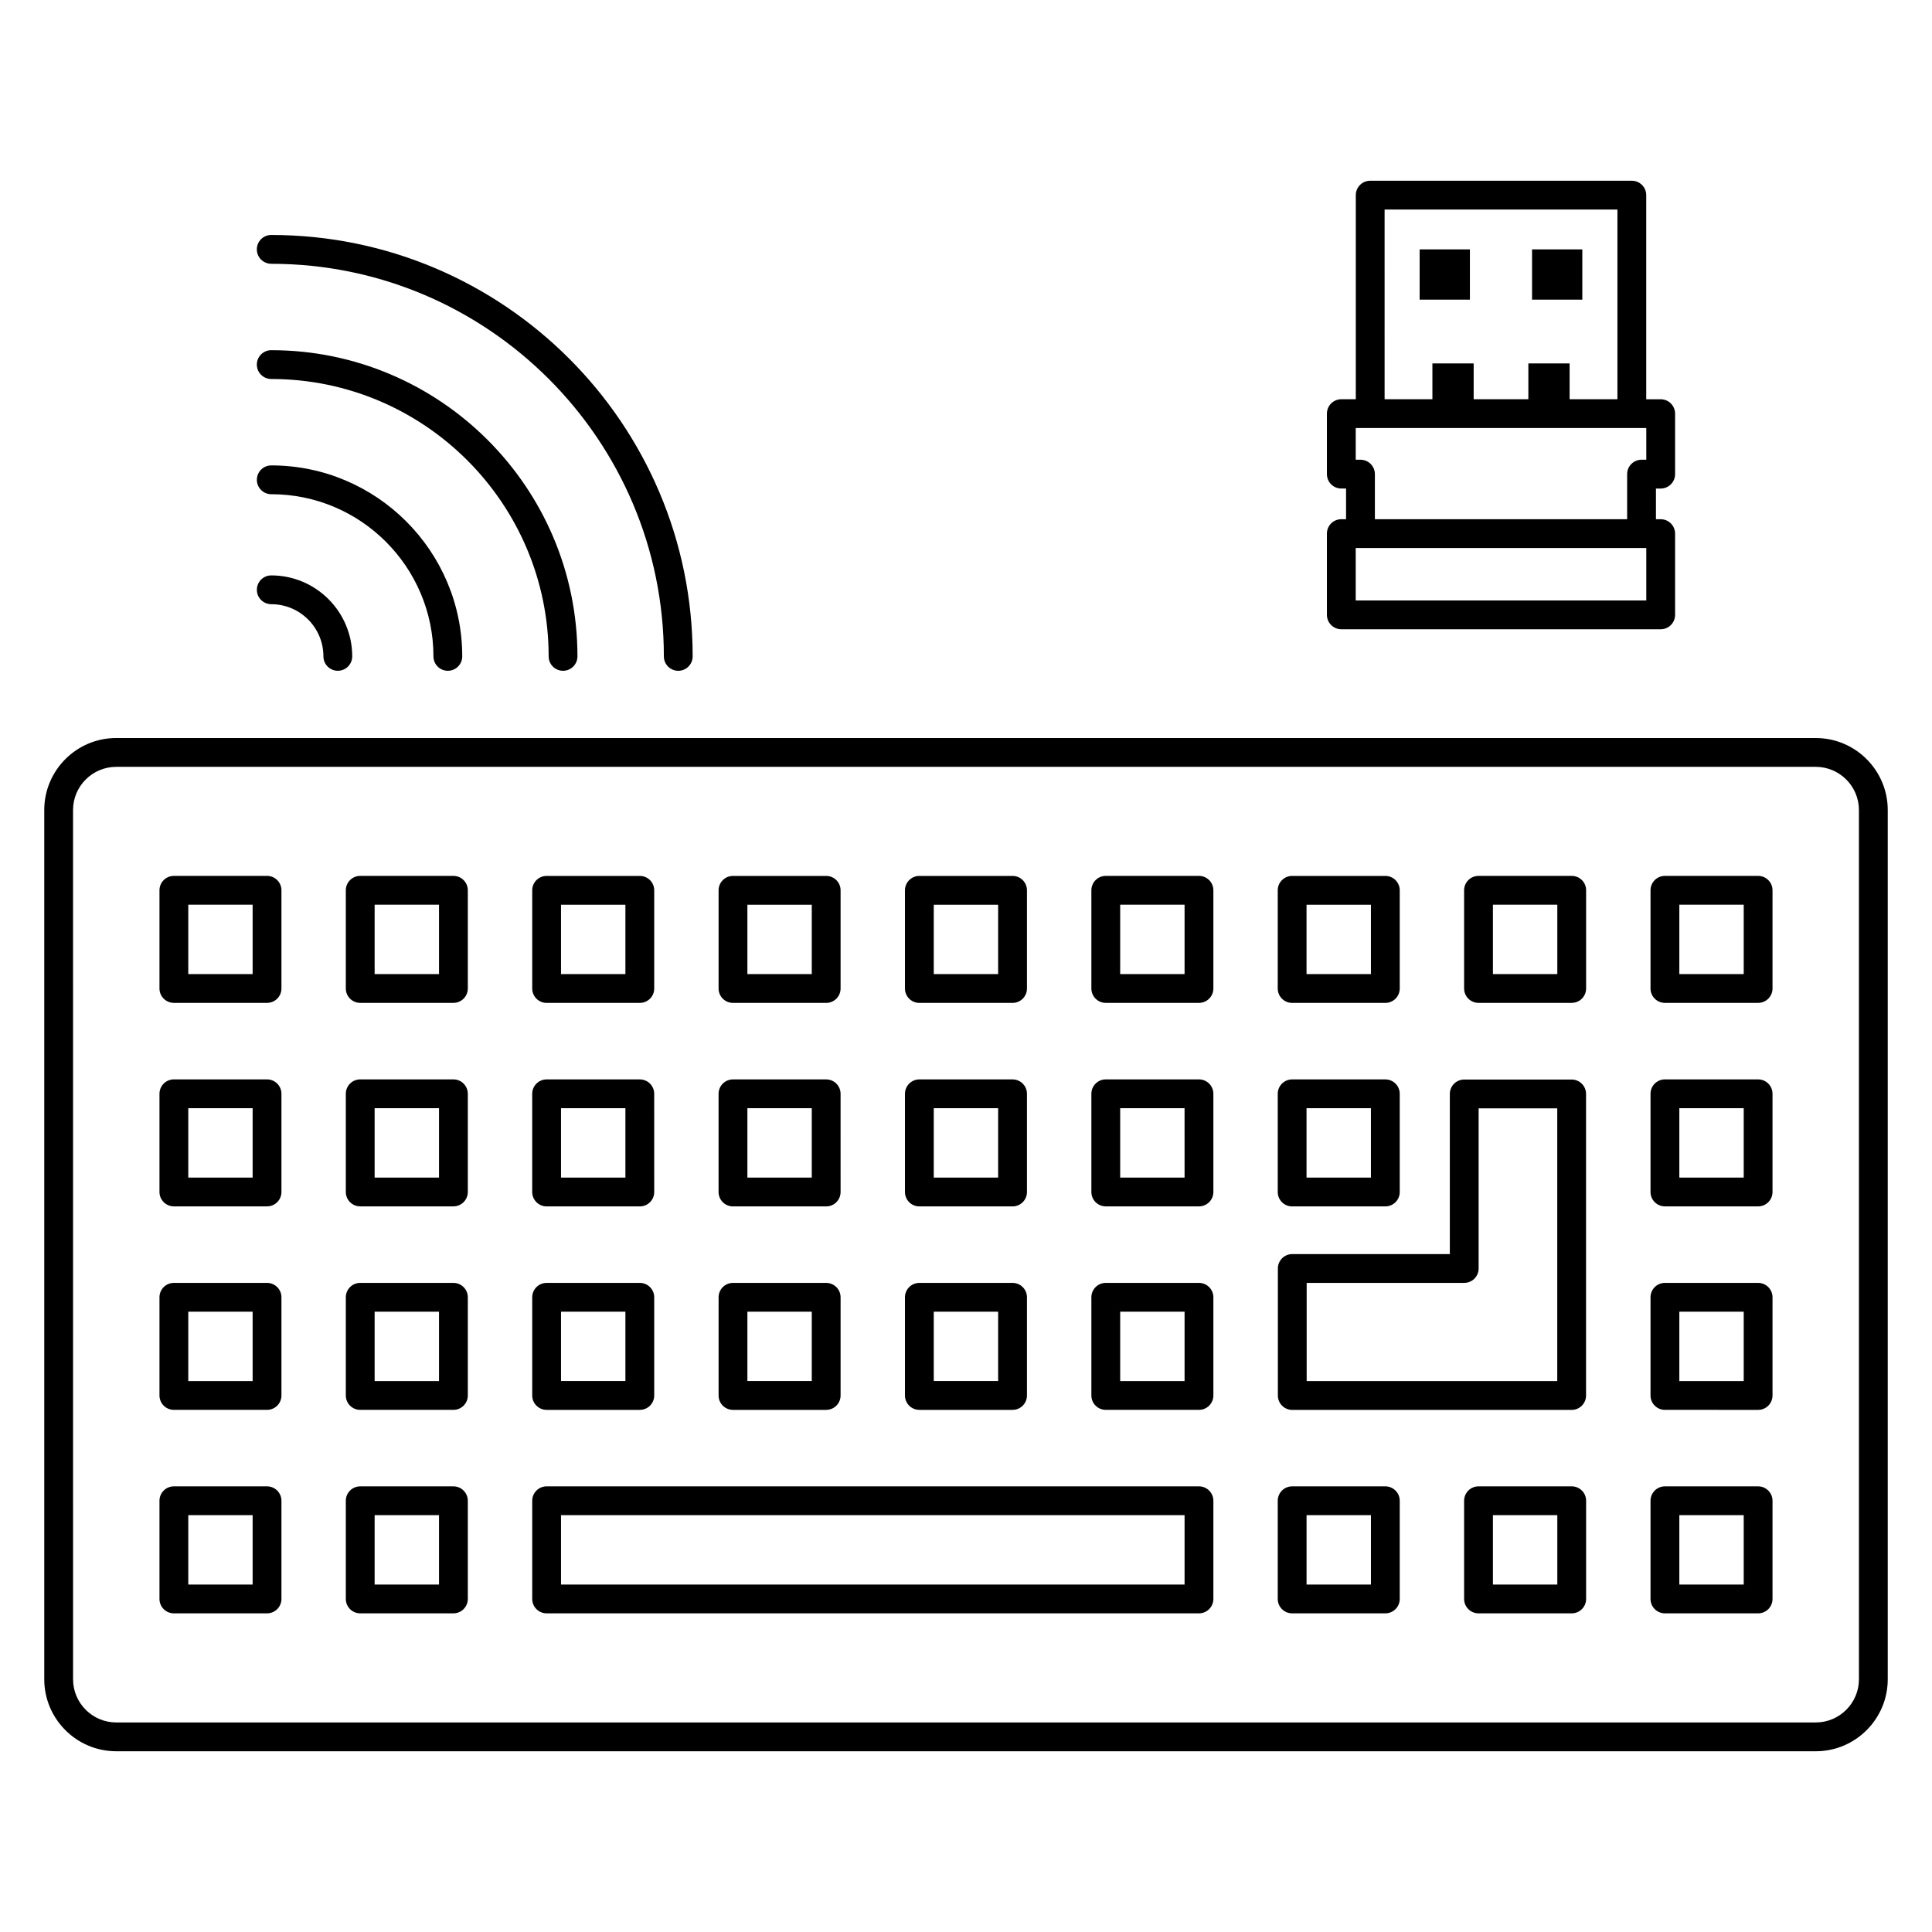 <?xml version="1.0" encoding="UTF-8"?>
<!-- Uploaded to: ICON Repo, www.iconrepo.com, Generator: ICON Repo Mixer Tools -->
<svg fill="#000000" width="800px" height="800px" version="1.1" viewBox="144 144 512 512" xmlns="http://www.w3.org/2000/svg">
 <g>
  <path d="m625.19 339.58h-450.38c-10.527 0-19.082 8.562-19.082 19.082v230.36c0 10.523 8.559 19.082 19.082 19.082h450.38c10.527 0 19.082-8.562 19.082-19.082v-230.35c0-10.523-8.559-19.086-19.082-19.086zm11.449 249.44c0 6.312-5.137 11.449-11.449 11.449h-450.38c-6.312 0-11.449-5.137-11.449-11.449l-0.004-230.35c0-6.312 5.137-11.449 11.449-11.449h450.38c6.312 0 11.449 5.137 11.449 11.449z"/>
  <path d="m214.77 376.12h-24.691c-2.109 0-3.816 1.707-3.816 3.816v26.02c0 2.109 1.707 3.816 3.816 3.816h24.691c2.109 0 3.816-1.707 3.816-3.816v-26.02c0-2.109-1.711-3.816-3.816-3.816zm-3.82 26.02h-17.055v-18.387h17.055z"/>
  <path d="m264.16 376.12h-24.699c-2.109 0-3.816 1.707-3.816 3.816v26.02c0 2.109 1.707 3.816 3.816 3.816h24.699c2.109 0 3.816-1.707 3.816-3.816v-26.02c0-2.109-1.707-3.816-3.816-3.816zm-3.816 26.02h-17.062v-18.387h17.062z"/>
  <path d="m288.86 409.78h24.699c2.109 0 3.816-1.707 3.816-3.816v-26.02c0-2.109-1.707-3.816-3.816-3.816h-24.699c-2.109 0-3.816 1.707-3.816 3.816v26.02c0 2.109 1.707 3.816 3.816 3.816zm3.816-26.02h17.062v18.387h-17.062z"/>
  <path d="m338.25 409.78h24.699c2.109 0 3.816-1.707 3.816-3.816v-26.02c0-2.109-1.707-3.816-3.816-3.816h-24.699c-2.109 0-3.816 1.707-3.816 3.816v26.02c-0.004 2.109 1.707 3.816 3.816 3.816zm3.816-26.02h17.062v18.387h-17.062z"/>
  <path d="m387.64 409.78h24.699c2.109 0 3.816-1.707 3.816-3.816v-26.02c0-2.109-1.707-3.816-3.816-3.816h-24.699c-2.109 0-3.816 1.707-3.816 3.816v26.02c0 2.109 1.707 3.816 3.816 3.816zm3.816-26.02h17.062v18.387h-17.062z"/>
  <path d="m461.74 376.12h-24.699c-2.109 0-3.816 1.707-3.816 3.816v26.02c0 2.109 1.707 3.816 3.816 3.816h24.699c2.109 0 3.816-1.707 3.816-3.816v-26.02c0-2.109-1.707-3.816-3.816-3.816zm-3.816 26.02h-17.062v-18.387h17.062z"/>
  <path d="m486.43 409.78h24.699c2.109 0 3.816-1.707 3.816-3.816v-26.02c0-2.109-1.707-3.816-3.816-3.816h-24.699c-2.109 0-3.816 1.707-3.816 3.816v26.02c0 2.109 1.707 3.816 3.816 3.816zm3.816-26.02h17.062v18.387h-17.062z"/>
  <path d="m560.52 376.12h-24.699c-2.109 0-3.816 1.707-3.816 3.816v26.02c0 2.109 1.707 3.816 3.816 3.816h24.699c2.109 0 3.816-1.707 3.816-3.816v-26.02c0.004-2.109-1.703-3.816-3.816-3.816zm-3.816 26.02h-17.062v-18.387h17.062z"/>
  <path d="m609.92 376.12h-24.699c-2.109 0-3.816 1.707-3.816 3.816v26.02c0 2.109 1.707 3.816 3.816 3.816h24.699c2.109 0 3.816-1.707 3.816-3.816v-26.02c0-2.109-1.707-3.816-3.816-3.816zm-3.816 26.02h-17.062v-18.387h17.062z"/>
  <path d="m214.77 430.05h-24.691c-2.109 0-3.816 1.707-3.816 3.816v26.02c0 2.109 1.707 3.816 3.816 3.816h24.691c2.109 0 3.816-1.707 3.816-3.816v-26.02c0-2.109-1.711-3.816-3.816-3.816zm-3.82 26.02h-17.055v-18.387h17.055z"/>
  <path d="m264.16 430.05h-24.699c-2.109 0-3.816 1.707-3.816 3.816v26.02c0 2.109 1.707 3.816 3.816 3.816h24.699c2.109 0 3.816-1.707 3.816-3.816v-26.02c0-2.109-1.707-3.816-3.816-3.816zm-3.816 26.02h-17.062v-18.387h17.062z"/>
  <path d="m288.86 463.71h24.699c2.109 0 3.816-1.707 3.816-3.816l-0.004-26.023c0-2.109-1.707-3.816-3.816-3.816h-24.699c-2.109 0-3.816 1.707-3.816 3.816v26.02c0.004 2.113 1.711 3.82 3.82 3.82zm3.816-26.023h17.062v18.387h-17.062z"/>
  <path d="m338.25 463.71h24.699c2.109 0 3.816-1.707 3.816-3.816l-0.004-26.023c0-2.109-1.707-3.816-3.816-3.816h-24.699c-2.109 0-3.816 1.707-3.816 3.816v26.02c0 2.113 1.711 3.82 3.82 3.82zm3.816-26.023h17.062v18.387h-17.062z"/>
  <path d="m387.64 463.71h24.699c2.109 0 3.816-1.707 3.816-3.816v-26.023c0-2.109-1.707-3.816-3.816-3.816h-24.699c-2.109 0-3.816 1.707-3.816 3.816v26.02c0 2.113 1.707 3.82 3.816 3.82zm3.816-26.023h17.062v18.387h-17.062z"/>
  <path d="m461.74 430.05h-24.699c-2.109 0-3.816 1.707-3.816 3.816v26.02c0 2.109 1.707 3.816 3.816 3.816h24.699c2.109 0 3.816-1.707 3.816-3.816v-26.02c0-2.109-1.707-3.816-3.816-3.816zm-3.816 26.02h-17.062l-0.004-18.387h17.062z"/>
  <path d="m486.43 463.71h24.699c2.109 0 3.816-1.707 3.816-3.816v-26.023c0-2.109-1.707-3.816-3.816-3.816h-24.699c-2.109 0-3.816 1.707-3.816 3.816v26.02c0 2.113 1.707 3.82 3.816 3.82zm3.816-26.023h17.062v18.387h-17.062z"/>
  <path d="m609.92 430.05h-24.699c-2.109 0-3.816 1.707-3.816 3.816v26.02c0 2.109 1.707 3.816 3.816 3.816l24.699 0.004c2.109 0 3.816-1.707 3.816-3.816v-26.023c0-2.109-1.707-3.816-3.816-3.816zm-3.816 26.02h-17.062v-18.387h17.062z"/>
  <path d="m214.77 483.98h-24.691c-2.109 0-3.816 1.707-3.816 3.816v26.016c0 2.109 1.707 3.816 3.816 3.816h24.691c2.109 0 3.816-1.707 3.816-3.816v-26.016c0-2.109-1.711-3.816-3.816-3.816zm-3.82 26.02h-17.055v-18.383h17.055z"/>
  <path d="m264.16 483.98h-24.699c-2.109 0-3.816 1.707-3.816 3.816v26.016c0 2.109 1.707 3.816 3.816 3.816h24.699c2.109 0 3.816-1.707 3.816-3.816v-26.016c0-2.109-1.707-3.816-3.816-3.816zm-3.816 26.02h-17.062v-18.383h17.062z"/>
  <path d="m288.86 517.63h24.699c2.109 0 3.816-1.707 3.816-3.816v-26.016c0-2.109-1.707-3.816-3.816-3.816h-24.699c-2.109 0-3.816 1.707-3.816 3.816v26.016c0 2.109 1.707 3.816 3.816 3.816zm3.816-26.016h17.062v18.383h-17.062z"/>
  <path d="m338.25 517.63h24.699c2.109 0 3.816-1.707 3.816-3.816v-26.016c0-2.109-1.707-3.816-3.816-3.816h-24.699c-2.109 0-3.816 1.707-3.816 3.816v26.016c-0.004 2.109 1.707 3.816 3.816 3.816zm3.816-26.016h17.062v18.383h-17.062z"/>
  <path d="m387.64 517.63h24.699c2.109 0 3.816-1.707 3.816-3.816v-26.016c0-2.109-1.707-3.816-3.816-3.816h-24.699c-2.109 0-3.816 1.707-3.816 3.816v26.016c0 2.109 1.707 3.816 3.816 3.816zm3.816-26.016h17.062v18.383h-17.062z"/>
  <path d="m461.74 483.98h-24.699c-2.109 0-3.816 1.707-3.816 3.816v26.016c0 2.109 1.707 3.816 3.816 3.816h24.699c2.109 0 3.816-1.707 3.816-3.816v-26.016c0-2.109-1.707-3.816-3.816-3.816zm-3.816 26.02h-17.062v-18.383h17.062z"/>
  <path d="m482.65 480.16v33.664c0 2.109 1.707 3.816 3.816 3.816h74.039c2.109 0 3.816-1.707 3.816-3.816v-79.922c0-2.109-1.707-3.816-3.816-3.816h-28.469c-2.109 0-3.816 1.707-3.816 3.816v42.441h-41.754c-2.109 0-3.816 1.707-3.816 3.816zm7.633 3.816h41.754c2.109 0 3.816-1.707 3.816-3.816v-42.441h20.836v72.289h-66.406z"/>
  <path d="m609.92 483.98h-24.699c-2.109 0-3.816 1.707-3.816 3.816v26.016c0 2.109 1.707 3.816 3.816 3.816l24.699 0.004c2.109 0 3.816-1.707 3.816-3.816v-26.016c0-2.113-1.707-3.82-3.816-3.82zm-3.816 26.02h-17.062v-18.383h17.062z"/>
  <path d="m214.77 537.9h-24.691c-2.109 0-3.816 1.707-3.816 3.816v26.02c0 2.109 1.707 3.816 3.816 3.816h24.691c2.109 0 3.816-1.707 3.816-3.816v-26.02c0-2.106-1.711-3.816-3.816-3.816zm-3.82 26.023h-17.055v-18.387h17.055z"/>
  <path d="m264.16 537.9h-24.699c-2.109 0-3.816 1.707-3.816 3.816v26.02c0 2.109 1.707 3.816 3.816 3.816h24.699c2.109 0 3.816-1.707 3.816-3.816v-26.02c0-2.106-1.707-3.816-3.816-3.816zm-3.816 26.023h-17.062v-18.387h17.062z"/>
  <path d="m461.74 537.9h-172.88c-2.109 0-3.816 1.707-3.816 3.816v26.02c0 2.109 1.707 3.816 3.816 3.816h172.88c2.109 0 3.816-1.707 3.816-3.816v-26.02c0-2.106-1.707-3.816-3.816-3.816zm-3.816 26.023h-165.25v-18.387h165.25z"/>
  <path d="m511.13 537.9h-24.699c-2.109 0-3.816 1.707-3.816 3.816v26.02c0 2.109 1.707 3.816 3.816 3.816h24.699c2.109 0 3.816-1.707 3.816-3.816v-26.02c0-2.106-1.707-3.816-3.816-3.816zm-3.816 26.023h-17.062v-18.387h17.062z"/>
  <path d="m560.52 537.9h-24.699c-2.109 0-3.816 1.707-3.816 3.816v26.02c0 2.109 1.707 3.816 3.816 3.816h24.699c2.109 0 3.816-1.707 3.816-3.816v-26.02c0.004-2.106-1.703-3.816-3.816-3.816zm-3.816 26.023h-17.062v-18.387h17.062z"/>
  <path d="m609.92 537.9h-24.699c-2.109 0-3.816 1.707-3.816 3.816v26.02c0 2.109 1.707 3.816 3.816 3.816l24.699 0.004c2.109 0 3.816-1.707 3.816-3.816v-26.02c0-2.109-1.707-3.82-3.816-3.82zm-3.816 26.023h-17.062v-18.387h17.062z"/>
  <path d="m215.89 213.91c57.371 0 104.04 46.672 104.04 104.04 0 2.109 1.707 3.816 3.816 3.816s3.816-1.707 3.816-3.816c0-61.578-50.094-111.68-111.68-111.68-2.109 0-3.816 1.707-3.816 3.816-0.004 2.109 1.707 3.816 3.816 3.816z"/>
  <path d="m215.89 244.44c40.531 0 73.508 32.977 73.508 73.508 0 2.109 1.707 3.816 3.816 3.816s3.816-1.707 3.816-3.816c0-44.742-36.402-81.145-81.145-81.145-2.109 0-3.816 1.707-3.816 3.816 0 2.113 1.711 3.82 3.82 3.82z"/>
  <path d="m215.89 274.97c23.699 0 42.977 19.277 42.977 42.977 0 2.109 1.707 3.816 3.816 3.816s3.816-1.707 3.816-3.816c0-27.906-22.707-50.609-50.609-50.609-2.109 0-3.816 1.707-3.816 3.816-0.004 2.109 1.707 3.816 3.816 3.816z"/>
  <path d="m215.89 304.12c7.617 0 13.82 6.203 13.82 13.824 0 2.109 1.707 3.816 3.816 3.816s3.816-1.707 3.816-3.816c0-11.832-9.625-21.457-21.453-21.457-2.109 0-3.816 1.707-3.816 3.816-0.004 2.109 1.707 3.816 3.816 3.816z"/>
  <path d="m499.46 310.76h84.641c2.109 0 3.816-1.707 3.816-3.816v-21.527c0-2.109-1.707-3.816-3.816-3.816h-1.258v-8.133h1.258c2.109 0 3.816-1.707 3.816-3.816v-16.027c0-2.109-1.707-3.816-3.816-3.816h-3.832v-54.094c0-2.109-1.707-3.816-3.816-3.816h-69.336c-2.109 0-3.816 1.707-3.816 3.816v54.09h-3.84c-2.109 0-3.816 1.707-3.816 3.816v16.027c0 2.109 1.707 3.816 3.816 3.816h1.258v8.133h-1.258c-2.109 0-3.816 1.707-3.816 3.816v21.527c0 2.109 1.707 3.82 3.816 3.82zm80.824-7.637h-77.008v-13.895h77.004zm-69.352-103.59h61.703v50.273h-12.672v-9.5h-10.934v9.5h-14.492v-9.5h-10.934v9.5h-12.668zm-6.394 66.301h-1.258v-8.395c41.703 0.004 79.367-0.004 77.004 0v8.395h-1.258c-2.109 0-3.816 1.707-3.816 3.816v11.949h-66.852v-11.949c-0.004-2.109-1.711-3.816-3.82-3.816z"/>
  <path d="m520.22 210.09h13.32v13.32h-13.32z"/>
  <path d="m550.01 210.09h13.32v13.32h-13.32z"/>
 </g>
</svg>